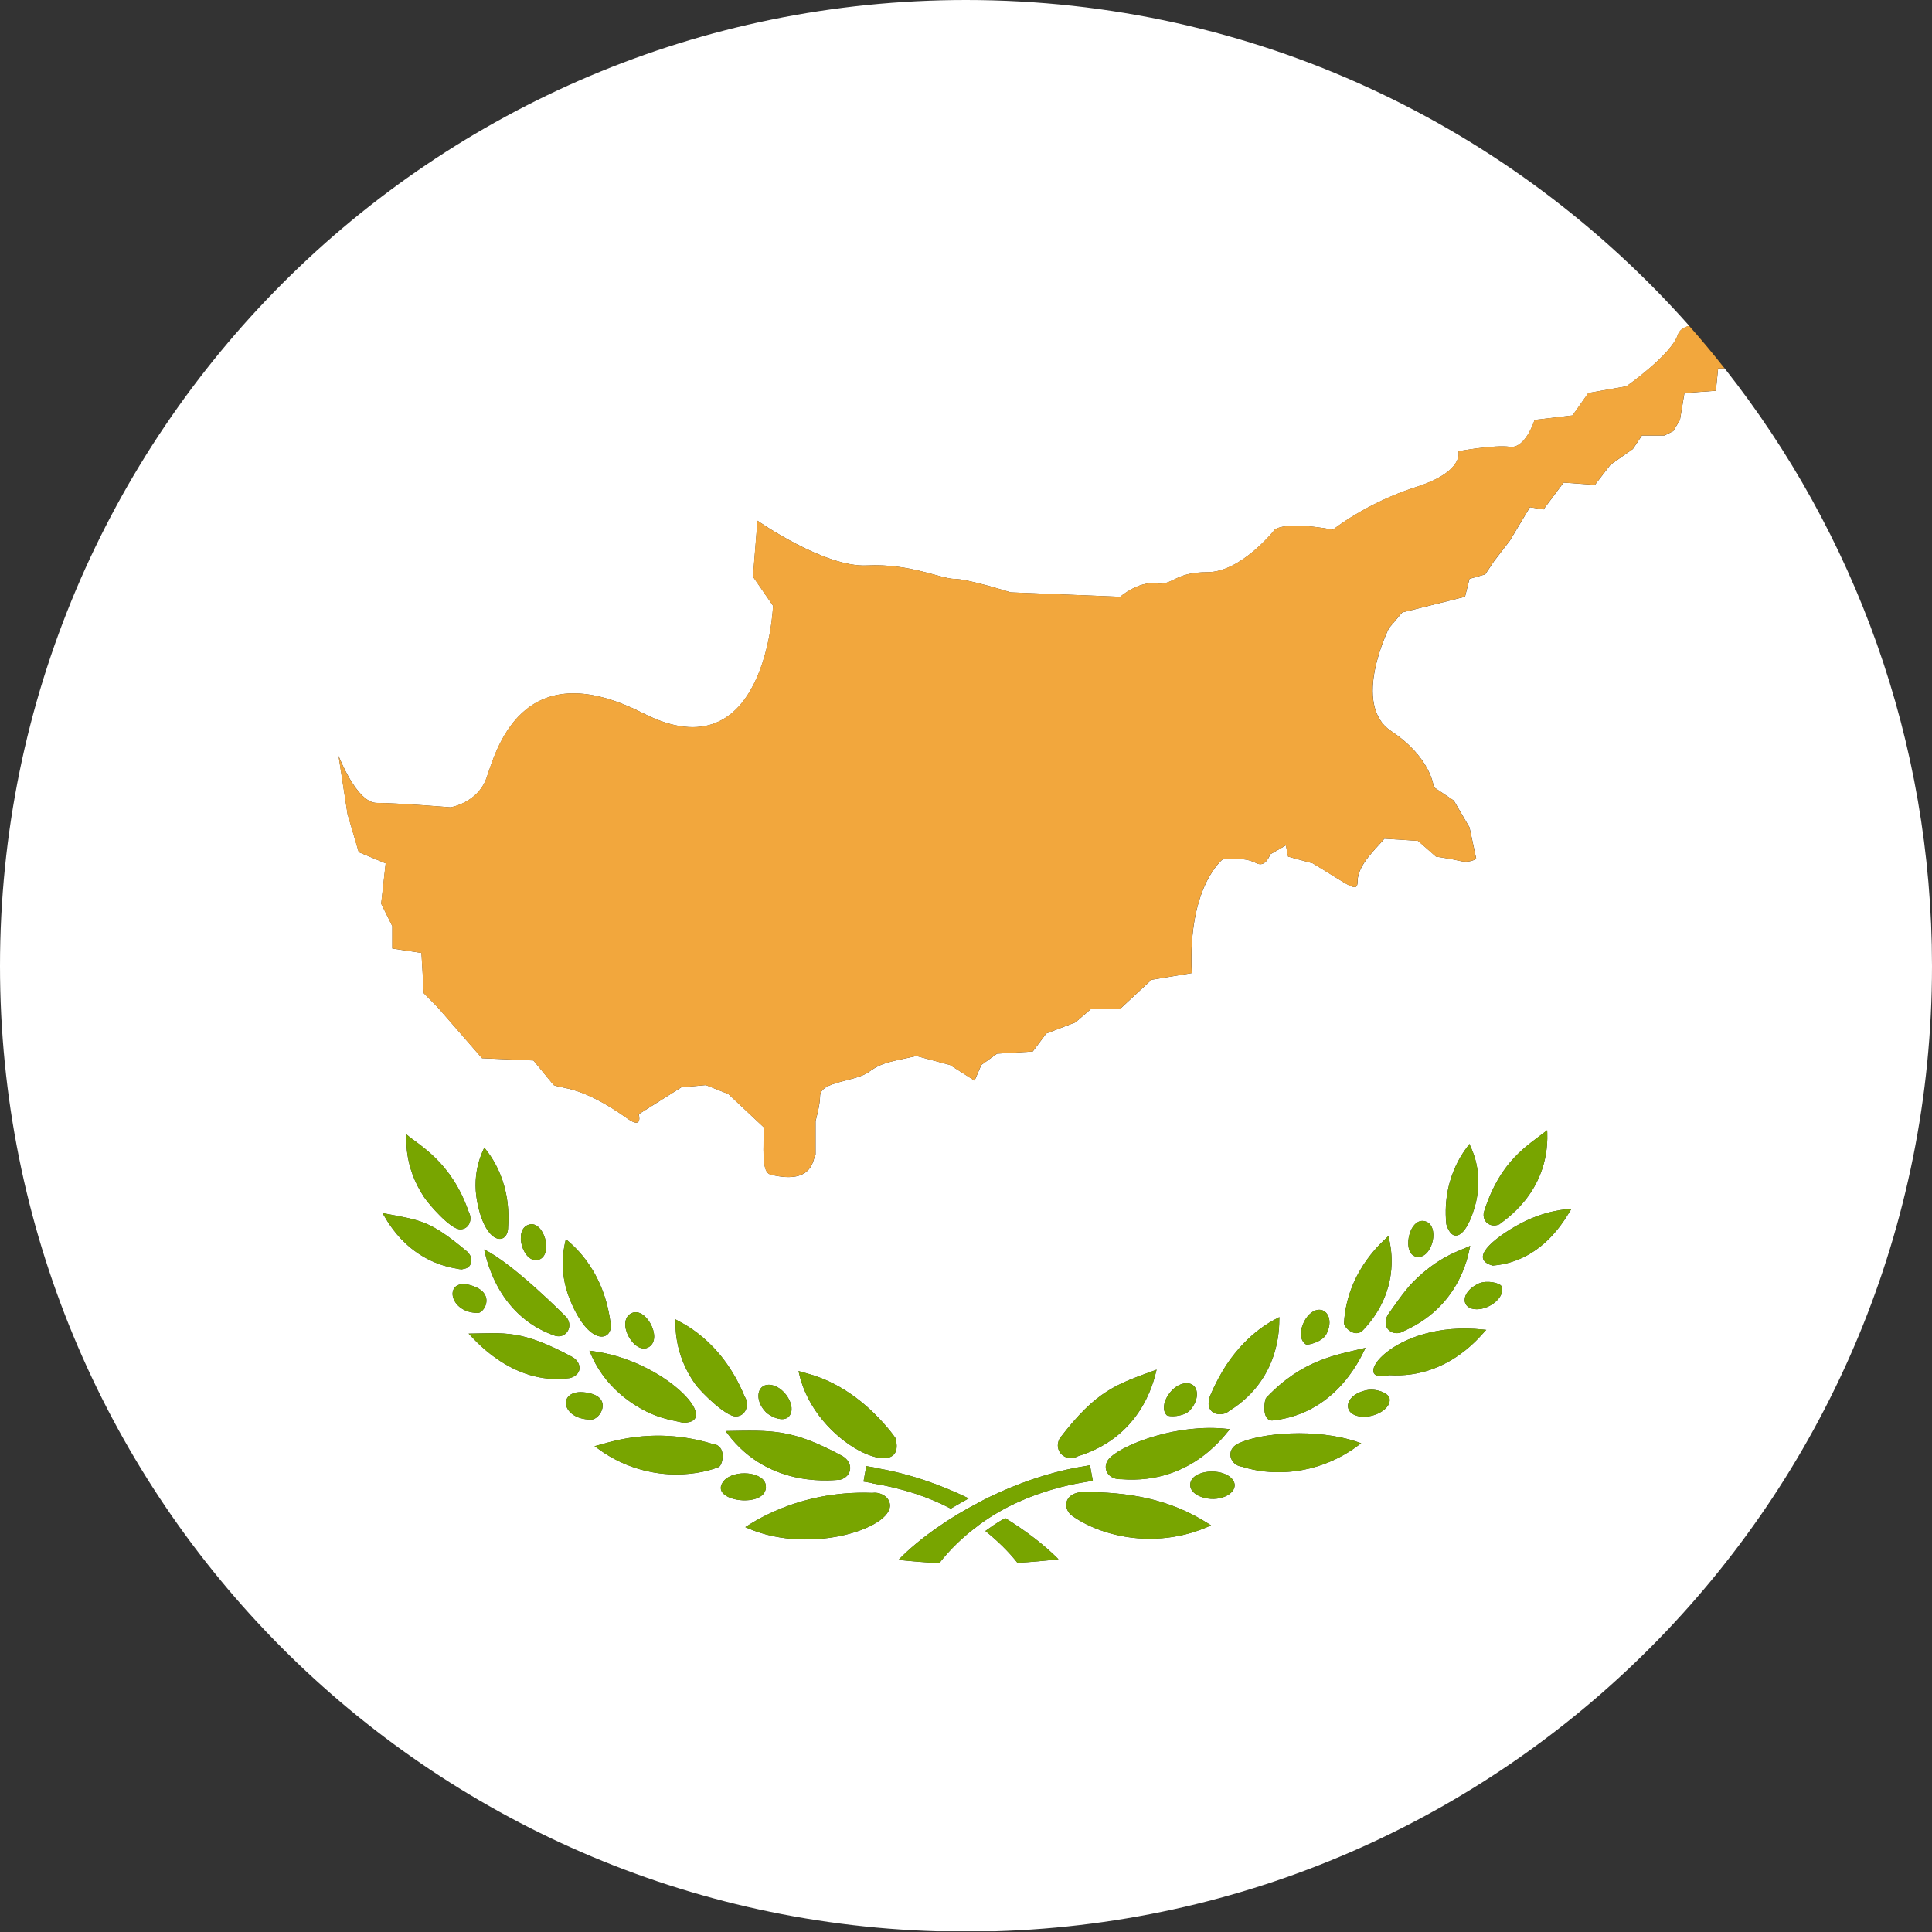 <?xml version="1.0" encoding="iso-8859-1"?>
<!-- Generator: Adobe Illustrator 27.4.1, SVG Export Plug-In . SVG Version: 6.00 Build 0)  -->
<svg version="1.1" xmlns="http://www.w3.org/2000/svg" xmlns:xlink="http://www.w3.org/1999/xlink" x="0px" y="0px"
	 viewBox="0 0 61.571 61.571" style="enable-background:new 0 0 61.571 61.571;" xml:space="preserve">
<rect x="0" y="0" width="61.571" height="61.571" fill="#333333" stroke="none"/>
<g id="Layer_283">
	<g>
		<path style="fill:none;" d="M29.858,61.547c0.309,0.009,0.616,0.023,0.927,0.023s0.619-0.014,0.927-0.023H29.858z"/>
		<path style="fill:#FFFFFF;" d="M61.571,30.786c0-7.193-2.473-13.804-6.607-19.044h-0.209l-0.072,0.712l-1.001,0.071l-0.143,0.858
			l-0.214,0.357l-0.283,0.141h-0.715l-0.289,0.429l-0.712,0.499l-0.497,0.643L49.83,15.38l-0.64,0.856l-0.432-0.072l-0.643,1.071
			l-0.497,0.643l-0.286,0.427l-0.5,0.143l-0.143,0.57c0.13-0.032-1.917,0.481-2.001,0.5l-0.422,0.5c0,0-1.215,2.427,0.072,3.283
			c1.283,0.856,1.355,1.784,1.355,1.784l0.64,0.429l0.5,0.856l0.214,1.001c0,0-0.214,0.141-0.5,0.07
			c-0.283-0.07-0.783-0.141-0.783-0.141l-0.572-0.502l-1.072-0.07c-0.227,0.284-0.854,0.824-0.854,1.355
			c0,0.401-0.241,0.143-1.43-0.57L41.052,27.3l-0.071-0.359l-0.5,0.286c0,0-0.143,0.429-0.429,0.286
			c-0.331-0.164-0.542-0.141-1.069-0.141c0,0-1.141,0.856-1.001,3.639l-1.283,0.214c0.081-0.078-0.919,0.849-1.001,0.928h-0.926
			l-0.5,0.429l-0.929,0.356l-0.429,0.572l-1.14,0.07l-0.5,0.359l-0.214,0.499l-0.786-0.499l-1.069-0.286
			c-0.747,0.175-1.072,0.183-1.501,0.499c-0.439,0.333-1.569,0.294-1.569,0.785c0,0.286-0.143,0.785-0.143,0.785v1.07
			c-0.084,0.052-0.01,0.993-1.426,0.643c-0.208-0.052-0.273-0.354-0.214-1.499l-1.14-1.071l-0.715-0.284l-0.783,0.071
			c0.088-0.055-1.277,0.804-1.358,0.856c0,0,0.143,0.499-0.354,0.143c-1.465-1.043-2.06-0.945-2.355-1.07l-0.646-0.785l-1.638-0.071
			l-1.43-1.642l-0.426-0.429l-0.075-1.285l-0.929-0.141v-0.713l-0.354-0.715l0.143-1.285l-0.858-0.357l-0.357-1.212l-0.286-1.857
			c0,0,0.572,1.499,1.215,1.499c0.643,0,2.355,0.141,2.355,0.141s0.858-0.141,1.141-0.926c0.286-0.786,1.072-4.069,4.997-2.071
			c3.924,2,4.139-3.426,4.139-3.426l-0.64-0.928l0.143-1.784c0,0,2.138,1.499,3.492,1.426c1.358-0.07,2.359,0.429,2.788,0.429
			c0.426,0,1.787,0.429,1.787,0.429l3.492,0.141c0,0,0.572-0.499,1.144-0.427c0.569,0.071,0.569-0.357,1.641-0.357
			c1.072,0,2.141-1.355,2.141-1.355s0.286-0.286,1.855,0c0,0,1.072-0.856,2.641-1.356c1.569-0.5,1.355-1.142,1.355-1.142
			s1.144-0.214,1.641-0.143c0.5,0.071,0.789-0.856,0.789-0.856l1.209-0.143l0.503-0.715l1.212-0.213c0,0,1.429-1.001,1.641-1.642
			c0.052-0.154,0.188-0.24,0.363-0.285C48.191,4.017,39.96,0,30.786,0C13.783,0,0,13.783,0,30.786
			c0,16.691,13.286,30.27,29.858,30.762h1.855C48.285,61.056,61.571,47.477,61.571,30.786z M32.426,49.805
			c-0.283-0.359-0.633-0.7-1.023-1.014c0.426-0.312,0.552-0.359,0.637-0.409c0.65,0.404,1.238,0.848,1.693,1.309
			C33.297,49.74,32.861,49.781,32.426,49.805z M36.633,49.038c-0.997,0-1.92-0.328-2.502-0.759c-0.279-0.257-0.185-0.703,0.37-0.731
			c1.452,0,2.761,0.211,4.009,1.01l0.085,0.054C38.514,48.638,37.77,49.038,36.633,49.038z M35.402,46.429
			c0.468-0.422,2.134-1.066,3.707-0.892l0.091,0.011c-0.084,0.039-1.15,1.774-3.466,1.592c-0.006,0-0.016,0-0.029,0
			C35.256,47.141,35.084,46.704,35.402,46.429z M38.589,47.766c-0.318-0.015-0.695-0.192-0.656-0.484
			c0.062-0.442,1.004-0.518,1.329-0.154C39.531,47.43,39.135,47.797,38.589,47.766z M41.022,46.908
			c-0.49,0.031-0.965-0.016-1.433-0.164c-0.4-0.047-0.539-0.539-0.133-0.737c0.705-0.344,2.505-0.505,3.83-0.044l0.094,0.032
			C43.297,46.043,42.436,46.816,41.022,46.908z M43.472,45.149c-0.708,0-0.689-0.682,0.081-0.845
			c0.296-0.065,0.698,0.088,0.731,0.263C44.34,44.881,43.865,45.149,43.472,45.149z M44.271,43.825
			c-1.335,0.333,0.088-1.769,2.999-1.452l0.097,0.01C47.286,42.423,46.237,43.949,44.271,43.825z M47.312,38.562
			c0.513-1.567,1.335-2.029,1.995-2.542l0.003,0.093c0.059,1.935-1.446,2.818-1.524,2.903
			C47.468,39.157,47.185,38.889,47.312,38.562z M48.3,39.079c0.942-0.544,1.703-0.539,1.787-0.556
			c-0.084,0.062-0.789,1.672-2.518,1.81C46.802,40.117,47.608,39.48,48.3,39.079z M47.855,40.999
			c0.127,0.305-0.344,0.726-0.793,0.726c-0.513,0-0.533-0.544,0.062-0.82C47.38,40.789,47.806,40.882,47.855,40.999z M46.828,36.455
			c0.023,0.083,0.419,0.733,0.237,1.729c-0.062,0.343-0.322,1.192-0.673,1.192c-0.198,0-0.305-0.352-0.302-0.385
			C45.945,37.424,46.789,36.538,46.828,36.455z M46.854,39.704c-0.036,0.084-0.208,1.86-2.096,2.706
			c-0.354,0.231-0.773-0.091-0.526-0.512c0.081-0.106,0.507-0.747,0.806-1.046C45.873,40.019,46.513,39.871,46.854,39.704z
			 M45.425,38.923c0.461,0.138,0.24,1.134-0.224,1.134C44.635,40.057,44.882,38.757,45.425,38.923z M44.249,39.389
			c0.007,0.088,0.292,0.944-0.127,1.964c-0.166,0.398-0.39,0.729-0.679,1.033c-0.25,0.27-0.604-0.073-0.611-0.216
			C42.93,40.43,44.187,39.472,44.249,39.389z M42.046,41.741c0.27,0,0.445,0.356,0.221,0.78c-0.136,0.257-0.604,0.354-0.646,0.325
			C41.24,42.609,41.597,41.741,42.046,41.741z M43.521,42.955c-0.068,0.083-0.809,2.091-2.976,2.316
			c-0.354,0-0.247-0.676-0.192-0.724C41.506,43.33,42.582,43.18,43.521,42.955z M38.537,44.566c0.032-0.115,0.315-0.758,0.669-1.243
			c0.738-1.005,1.485-1.291,1.566-1.348c-0.019,0.084,0.15,1.91-1.605,2.994c-0.172,0.148-0.435,0.114-0.536,0.021
			C38.456,44.829,38.534,44.651,38.537,44.566z M37.816,44.082c0.393,0,0.439,0.5,0.11,0.859c-0.205,0.221-0.689,0.219-0.747,0.156
			C36.9,44.792,37.351,44.082,37.816,44.082z M33.771,45.841c1.183-1.543,1.806-1.722,3.09-2.191
			c-0.042,0.083-0.322,2.092-2.515,2.76C33.982,46.615,33.553,46.255,33.771,45.841z M30.873,47.752
			c-0.15,0.081-0.429,0.244-0.572,0.326c-0.708-0.372-1.53-0.648-2.515-0.809v-0.008l-0.266-0.045l0.088-0.492l0.263,0.045
			l-0.003,0.008C28.953,46.954,29.95,47.305,30.873,47.752z M27.468,44.691c0.526,0.432,0.945,0.95,1.066,1.134
			c0.429,1.491-2.56,0.227-3.067-2.052l-0.02-0.08C25.695,43.781,26.468,43.88,27.468,44.691z M26.779,47.157
			c-0.084-0.01-2.238,0.352-3.6-1.477l-0.055-0.073c1.508-0.028,2.115-0.07,3.717,0.793C27.212,46.615,27.16,47.05,26.779,47.157z
			 M24.499,44.131c0.471,0,0.919,0.703,0.643,1.01c-0.179,0.2-0.601,0.006-0.744-0.149C24.041,44.618,24.125,44.131,24.499,44.131z
			 M23.732,44.508c0.166,0.255,0.036,0.632-0.286,0.632c-0.318,0-1.079-0.75-1.27-1.004c-0.744-1.02-0.637-2.005-0.65-2.089
			C21.611,42.115,22.962,42.628,23.732,44.508z M21.773,45.341c-0.484-0.107-0.88-0.161-1.475-0.526
			c-1.166-0.708-1.465-1.686-1.514-1.769l0.091,0.011C21.182,43.353,23.034,45.341,21.773,45.341z M20.106,41.861
			c0.452-0.263,1.023,0.776,0.582,1.062C20.236,43.223,19.616,42.141,20.106,41.861z M18.034,39.487
			c0.062,0.083,1.163,0.819,1.417,2.625c0.143,0.603-0.63,0.893-1.274-0.663C17.738,40.406,18.027,39.569,18.034,39.487z
			 M18.066,41.996c0.211,0.301-0.036,0.671-0.374,0.575c-1.943-0.671-2.222-2.669-2.264-2.752
			C16.373,40.276,18.053,41.978,18.066,41.996z M16.854,39.028c0.471-0.149,0.796,0.942,0.322,1.116
			C16.676,40.308,16.341,39.181,16.854,39.028z M15.435,36.569c0.039,0.084,0.871,0.918,0.757,2.54c0,0.577-0.712,0.609-0.984-0.809
			C15.019,37.313,15.409,36.654,15.435,36.569z M12.952,36.153c0.403,0.348,1.436,0.867,1.988,2.477
			c0.13,0.234,0.007,0.547-0.273,0.547c-0.315,0-0.997-0.796-1.15-1.023C12.845,37.146,12.962,36.238,12.952,36.153z M12.189,38.66
			c1.241,0.235,1.495,0.222,2.703,1.231c0.14,0.14,0.156,0.281,0.107,0.391c-0.068,0.153-0.192,0.144-0.283,0.171
			c-0.085-0.007-0.104-0.008-0.14-0.02C12.888,40.166,12.26,38.742,12.189,38.66z M15.168,41.022c0.598,0.271,0.25,0.82,0.065,0.82
			C14.21,41.842,14.122,40.565,15.168,41.022z M14.934,42.501c1.144-0.01,1.657-0.146,3.314,0.75
			c0.179,0.109,0.24,0.268,0.214,0.403c-0.042,0.205-0.299,0.263-0.299,0.263C16.282,44.186,15.015,42.558,14.934,42.501z
			 M18.765,44.396c0.767,0.159,0.364,0.845,0.078,0.845C17.813,45.24,17.748,44.176,18.765,44.396z M21.312,46.982
			c-1.436-0.085-2.281-0.85-2.365-0.895c0.338-0.063,1.8-0.672,3.766-0.068c0.445,0.034,0.335,0.655,0.195,0.733
			C22.533,46.905,21.926,47.021,21.312,46.982z M23.073,47.188c0.328-0.369,1.273-0.289,1.332,0.144
			C24.509,48.112,22.504,47.859,23.073,47.188z M23.843,48.707l-0.091-0.039c0.081-0.036,1.615-1.186,4.048-1.091
			c0.205-0.032,0.474,0.076,0.543,0.294C28.618,48.642,25.886,49.587,23.843,48.707z M29.934,49.815
			c-0.432-0.023-0.867-0.057-1.3-0.104c0.682-0.705,1.699-1.386,2.537-1.814l0.003,0.721C30.685,48.976,30.269,49.386,29.934,49.815
			z M31.172,47.89c1.962-1.023,3.382-1.147,3.564-1.194l0.091,0.491c-0.127,0.047-2.008,0.201-3.652,1.428L31.172,47.89z"/>
		<path style="fill:#F2A73D;" d="M53.469,10.669c-0.211,0.642-1.641,1.642-1.641,1.642l-1.212,0.213l-0.503,0.715l-1.209,0.143
			c0,0-0.289,0.928-0.789,0.856c-0.497-0.072-1.641,0.143-1.641,0.143s0.214,0.642-1.355,1.142c-1.569,0.5-2.641,1.356-2.641,1.356
			c-1.569-0.286-1.855,0-1.855,0s-1.069,1.355-2.141,1.355c-1.072,0-1.072,0.429-1.641,0.357c-0.572-0.071-1.144,0.427-1.144,0.427
			l-3.492-0.141c0,0-1.361-0.429-1.787-0.429c-0.429,0-1.43-0.499-2.788-0.429c-1.355,0.073-3.492-1.426-3.492-1.426l-0.143,1.784
			l0.64,0.928c0,0-0.215,5.426-4.139,3.426c-3.925-1.998-4.711,1.285-4.997,2.071c-0.283,0.785-1.141,0.926-1.141,0.926
			s-1.712-0.141-2.355-0.141c-0.643,0-1.215-1.499-1.215-1.499l0.286,1.857l0.357,1.212l0.858,0.357l-0.143,1.285l0.354,0.715v0.713
			l0.929,0.141l0.075,1.285l0.426,0.429l1.43,1.642l1.638,0.071l0.646,0.785c0.296,0.125,0.89,0.028,2.355,1.07
			c0.497,0.356,0.354-0.143,0.354-0.143c0.081-0.052,1.446-0.911,1.358-0.856l0.783-0.071l0.715,0.284l1.14,1.071
			c-0.059,1.145,0.006,1.447,0.214,1.499c1.416,0.349,1.342-0.591,1.426-0.643v-1.07c0,0,0.143-0.499,0.143-0.785
			c0-0.491,1.131-0.452,1.569-0.785c0.429-0.315,0.754-0.323,1.501-0.499l1.069,0.286l0.786,0.499l0.214-0.499l0.5-0.359l1.14-0.07
			l0.429-0.572l0.929-0.356l0.5-0.429h0.926c0.081-0.078,1.082-1.006,1.001-0.928l1.283-0.214c-0.14-2.783,1.001-3.639,1.001-3.639
			c0.526,0,0.737-0.023,1.069,0.141c0.286,0.143,0.429-0.286,0.429-0.286l0.5-0.286l0.071,0.359l0.783,0.213
			c1.189,0.713,1.43,0.971,1.43,0.57c0-0.531,0.627-1.07,0.854-1.355l1.072,0.07l0.572,0.502c0,0,0.5,0.072,0.783,0.141
			c0.286,0.071,0.5-0.07,0.5-0.07l-0.214-1.001l-0.5-0.856l-0.64-0.429c0,0-0.072-0.927-1.355-1.784
			c-1.286-0.856-0.072-3.283-0.072-3.283l0.422-0.5c0.085-0.02,2.131-0.533,2.001-0.5l0.143-0.57l0.5-0.143l0.286-0.427l0.497-0.643
			l0.643-1.071l0.432,0.072l0.64-0.856l1.001,0.071l0.497-0.643l0.712-0.499l0.289-0.429h0.715l0.283-0.141l0.214-0.357l0.143-0.858
			l1.001-0.071l0.072-0.712h0.209c-0.365-0.463-0.742-0.917-1.133-1.358C53.657,10.429,53.52,10.515,53.469,10.669z"/>
		<path style="fill:#78A500;" d="M47.786,39.015c0.078-0.084,1.582-0.968,1.524-2.903l-0.003-0.093
			c-0.659,0.513-1.481,0.975-1.995,2.542C47.185,38.889,47.468,39.157,47.786,39.015z"/>
		<path style="fill:#78A500;" d="M44.232,41.899c-0.247,0.421,0.172,0.742,0.526,0.512c1.888-0.846,2.06-2.622,2.096-2.706
			c-0.341,0.167-0.981,0.315-1.816,1.148C44.739,41.151,44.313,41.793,44.232,41.899z"/>
		<path style="fill:#78A500;" d="M40.545,45.271c2.167-0.226,2.908-2.234,2.976-2.316c-0.939,0.226-2.014,0.375-3.168,1.592
			C40.298,44.595,40.191,45.271,40.545,45.271z"/>
		<path style="fill:#78A500;" d="M35.733,47.141c2.316,0.182,3.382-1.553,3.466-1.592l-0.091-0.011
			c-1.572-0.174-3.239,0.469-3.707,0.892c-0.318,0.275-0.146,0.712,0.302,0.712C35.717,47.141,35.727,47.141,35.733,47.141z"/>
		<path style="fill:#78A500;" d="M47.569,40.333c1.728-0.138,2.433-1.748,2.518-1.81c-0.084,0.016-0.845,0.011-1.787,0.556
			C47.608,39.48,46.802,40.117,47.569,40.333z"/>
		<path style="fill:#78A500;" d="M44.271,43.825c1.966,0.123,3.015-1.402,3.096-1.443l-0.097-0.01
			C44.359,42.056,42.936,44.158,44.271,43.825z"/>
		<path style="fill:#78A500;" d="M39.456,46.007c-0.406,0.198-0.266,0.69,0.133,0.737c0.468,0.148,0.942,0.195,1.433,0.164
			c1.413-0.092,2.274-0.866,2.359-0.913l-0.094-0.032C41.961,45.502,40.161,45.662,39.456,46.007z"/>
		<path style="fill:#78A500;" d="M34.502,47.549c-0.556,0.028-0.65,0.474-0.37,0.731c0.581,0.43,1.504,0.759,2.502,0.759
			c1.137,0,1.881-0.4,1.962-0.426l-0.085-0.054C37.263,47.76,35.954,47.549,34.502,47.549z"/>
		<path style="fill:#78A500;" d="M37.933,47.282c-0.039,0.293,0.338,0.47,0.656,0.484c0.546,0.031,0.942-0.336,0.672-0.638
			C38.937,46.764,37.995,46.84,37.933,47.282z"/>
		<path style="fill:#78A500;" d="M43.553,44.305c-0.77,0.162-0.789,0.845-0.081,0.845c0.393,0,0.867-0.268,0.812-0.581
			C44.252,44.392,43.849,44.24,43.553,44.305z"/>
		<path style="fill:#78A500;" d="M47.062,41.725c0.448,0,0.919-0.421,0.793-0.726c-0.049-0.117-0.474-0.21-0.731-0.094
			C46.529,41.181,46.549,41.725,47.062,41.725z"/>
		<path style="fill:#78A500;" d="M46.393,39.376c0.351,0,0.611-0.849,0.673-1.192c0.182-0.996-0.215-1.646-0.237-1.729
			c-0.039,0.083-0.884,0.968-0.737,2.536C46.087,39.023,46.195,39.376,46.393,39.376z"/>
		<path style="fill:#78A500;" d="M43.443,42.386c0.289-0.304,0.513-0.635,0.679-1.033c0.419-1.02,0.133-1.876,0.127-1.964
			c-0.062,0.083-1.319,1.041-1.417,2.781C42.839,42.313,43.193,42.656,43.443,42.386z"/>
		<path style="fill:#78A500;" d="M39.167,44.969c1.754-1.084,1.585-2.909,1.605-2.994c-0.081,0.057-0.828,0.343-1.566,1.348
			c-0.354,0.484-0.637,1.127-0.669,1.243c-0.003,0.085-0.081,0.263,0.094,0.424C38.732,45.083,38.995,45.117,39.167,44.969z"/>
		<path style="fill:#78A500;" d="M34.346,46.41c2.193-0.668,2.472-2.677,2.515-2.76c-1.283,0.47-1.907,0.648-3.09,2.191
			C33.553,46.255,33.982,46.615,34.346,46.41z"/>
		<path style="fill:#78A500;" d="M37.926,44.941c0.328-0.359,0.283-0.859-0.11-0.859c-0.465,0-0.916,0.71-0.637,1.015
			C37.237,45.161,37.722,45.162,37.926,44.941z"/>
		<path style="fill:#78A500;" d="M42.267,42.521c0.224-0.424,0.049-0.78-0.221-0.78c-0.448,0-0.806,0.867-0.425,1.104
			C41.662,42.875,42.13,42.778,42.267,42.521z"/>
		<path style="fill:#78A500;" d="M45.2,40.057c0.465,0,0.686-0.996,0.224-1.134C44.882,38.757,44.635,40.057,45.2,40.057z"/>
		<path style="fill:#78A500;" d="M31.403,48.791c0.39,0.313,0.741,0.655,1.023,1.014c0.435-0.024,0.871-0.065,1.306-0.114
			c-0.455-0.461-1.043-0.905-1.693-1.309C31.955,48.432,31.828,48.479,31.403,48.791z"/>
		<path style="fill:#78A500;" d="M34.736,46.696c-0.182,0.047-1.602,0.171-3.564,1.194l0.003,0.724
			c1.644-1.226,3.525-1.381,3.652-1.428L34.736,46.696z"/>
		<path style="fill:#78A500;" d="M14.668,39.178c0.279,0,0.403-0.314,0.273-0.547c-0.552-1.61-1.585-2.13-1.988-2.477
			c0.01,0.084-0.107,0.992,0.565,2.001C13.67,38.382,14.353,39.178,14.668,39.178z"/>
		<path style="fill:#78A500;" d="M17.692,42.571c0.338,0.096,0.585-0.274,0.374-0.575c-0.013-0.018-1.693-1.72-2.638-2.177
			C15.47,39.902,15.75,41.9,17.692,42.571z"/>
		<path style="fill:#78A500;" d="M18.875,43.057l-0.091-0.011c0.049,0.083,0.348,1.06,1.514,1.769
			c0.595,0.366,0.991,0.419,1.475,0.526C23.034,45.341,21.182,43.353,18.875,43.057z"/>
		<path style="fill:#78A500;" d="M23.125,45.607l0.055,0.073c1.361,1.829,3.515,1.467,3.6,1.477c0.38-0.107,0.432-0.542,0.062-0.757
			C25.24,45.537,24.632,45.58,23.125,45.607z"/>
		<path style="fill:#78A500;" d="M14.717,40.453c0.091-0.026,0.214-0.018,0.283-0.171c0.049-0.111,0.032-0.252-0.107-0.391
			c-1.208-1.009-1.462-0.996-2.703-1.231c0.071,0.083,0.699,1.506,2.388,1.774C14.613,40.445,14.632,40.447,14.717,40.453z"/>
		<path style="fill:#78A500;" d="M18.462,43.655c0.026-0.135-0.036-0.294-0.214-0.403c-1.657-0.897-2.17-0.76-3.314-0.75
			c0.081,0.057,1.348,1.685,3.229,1.417C18.164,43.918,18.42,43.859,18.462,43.655z"/>
		<path style="fill:#78A500;" d="M22.712,46.018c-1.965-0.604-3.427,0.005-3.766,0.068c0.085,0.045,0.929,0.811,2.365,0.895
			c0.614,0.039,1.222-0.076,1.595-0.231C23.047,46.673,23.157,46.052,22.712,46.018z"/>
		<path style="fill:#78A500;" d="M27.8,47.576c-2.433-0.094-3.967,1.056-4.048,1.091l0.091,0.039c2.044,0.88,4.776-0.065,4.5-0.837
			C28.274,47.653,28.004,47.544,27.8,47.576z"/>
		<path style="fill:#78A500;" d="M24.405,47.332c-0.059-0.434-1.004-0.513-1.332-0.144C22.504,47.859,24.509,48.112,24.405,47.332z"
			/>
		<path style="fill:#78A500;" d="M18.765,44.396c-1.017-0.219-0.952,0.845,0.078,0.845C19.128,45.24,19.531,44.555,18.765,44.396z"
			/>
		<path style="fill:#78A500;" d="M15.168,41.022c-1.046-0.457-0.958,0.82,0.065,0.82C15.418,41.842,15.766,41.293,15.168,41.022z"/>
		<path style="fill:#78A500;" d="M16.192,39.109c0.114-1.623-0.718-2.456-0.757-2.54c-0.026,0.084-0.416,0.744-0.227,1.732
			C15.48,39.719,16.192,39.686,16.192,39.109z"/>
		<path style="fill:#78A500;" d="M19.45,42.112c-0.253-1.806-1.355-2.542-1.417-2.625c-0.006,0.083-0.296,0.919,0.143,1.962
			C18.82,43.005,19.593,42.714,19.45,42.112z"/>
		<path style="fill:#78A500;" d="M23.446,45.139c0.322,0,0.452-0.377,0.286-0.632c-0.77-1.88-2.122-2.393-2.206-2.461
			c0.013,0.084-0.094,1.069,0.65,2.089C22.368,44.389,23.128,45.139,23.446,45.139z"/>
		<path style="fill:#78A500;" d="M28.534,45.825c-0.12-0.184-0.539-0.702-1.066-1.134c-1.001-0.811-1.774-0.91-2.021-0.997
			l0.02,0.08C25.974,46.052,28.963,47.316,28.534,45.825z"/>
		<path style="fill:#78A500;" d="M25.142,45.141c0.276-0.307-0.172-1.01-0.643-1.01c-0.374,0-0.458,0.487-0.101,0.861
			C24.541,45.148,24.963,45.341,25.142,45.141z"/>
		<path style="fill:#78A500;" d="M20.688,42.924c0.442-0.286-0.13-1.326-0.582-1.062C19.616,42.141,20.236,43.223,20.688,42.924z"/>
		<path style="fill:#78A500;" d="M17.176,40.144c0.474-0.174,0.149-1.265-0.322-1.116C16.341,39.181,16.676,40.308,17.176,40.144z"
			/>
		<path style="fill:#78A500;" d="M28.635,49.711c0.432,0.047,0.867,0.081,1.3,0.104c0.335-0.429,0.751-0.838,1.241-1.197
			l-0.003-0.721C30.334,48.325,29.317,49.006,28.635,49.711z"/>
		<path style="fill:#78A500;" d="M27.871,46.769l-0.263-0.045l-0.088,0.492l0.266,0.045v0.008c0.984,0.161,1.806,0.437,2.515,0.809
			c0.143-0.083,0.422-0.245,0.572-0.326c-0.923-0.447-1.92-0.798-3.005-0.975L27.871,46.769z"/>
	</g>
</g>
<g id="Layer_1">
</g>
</svg>
